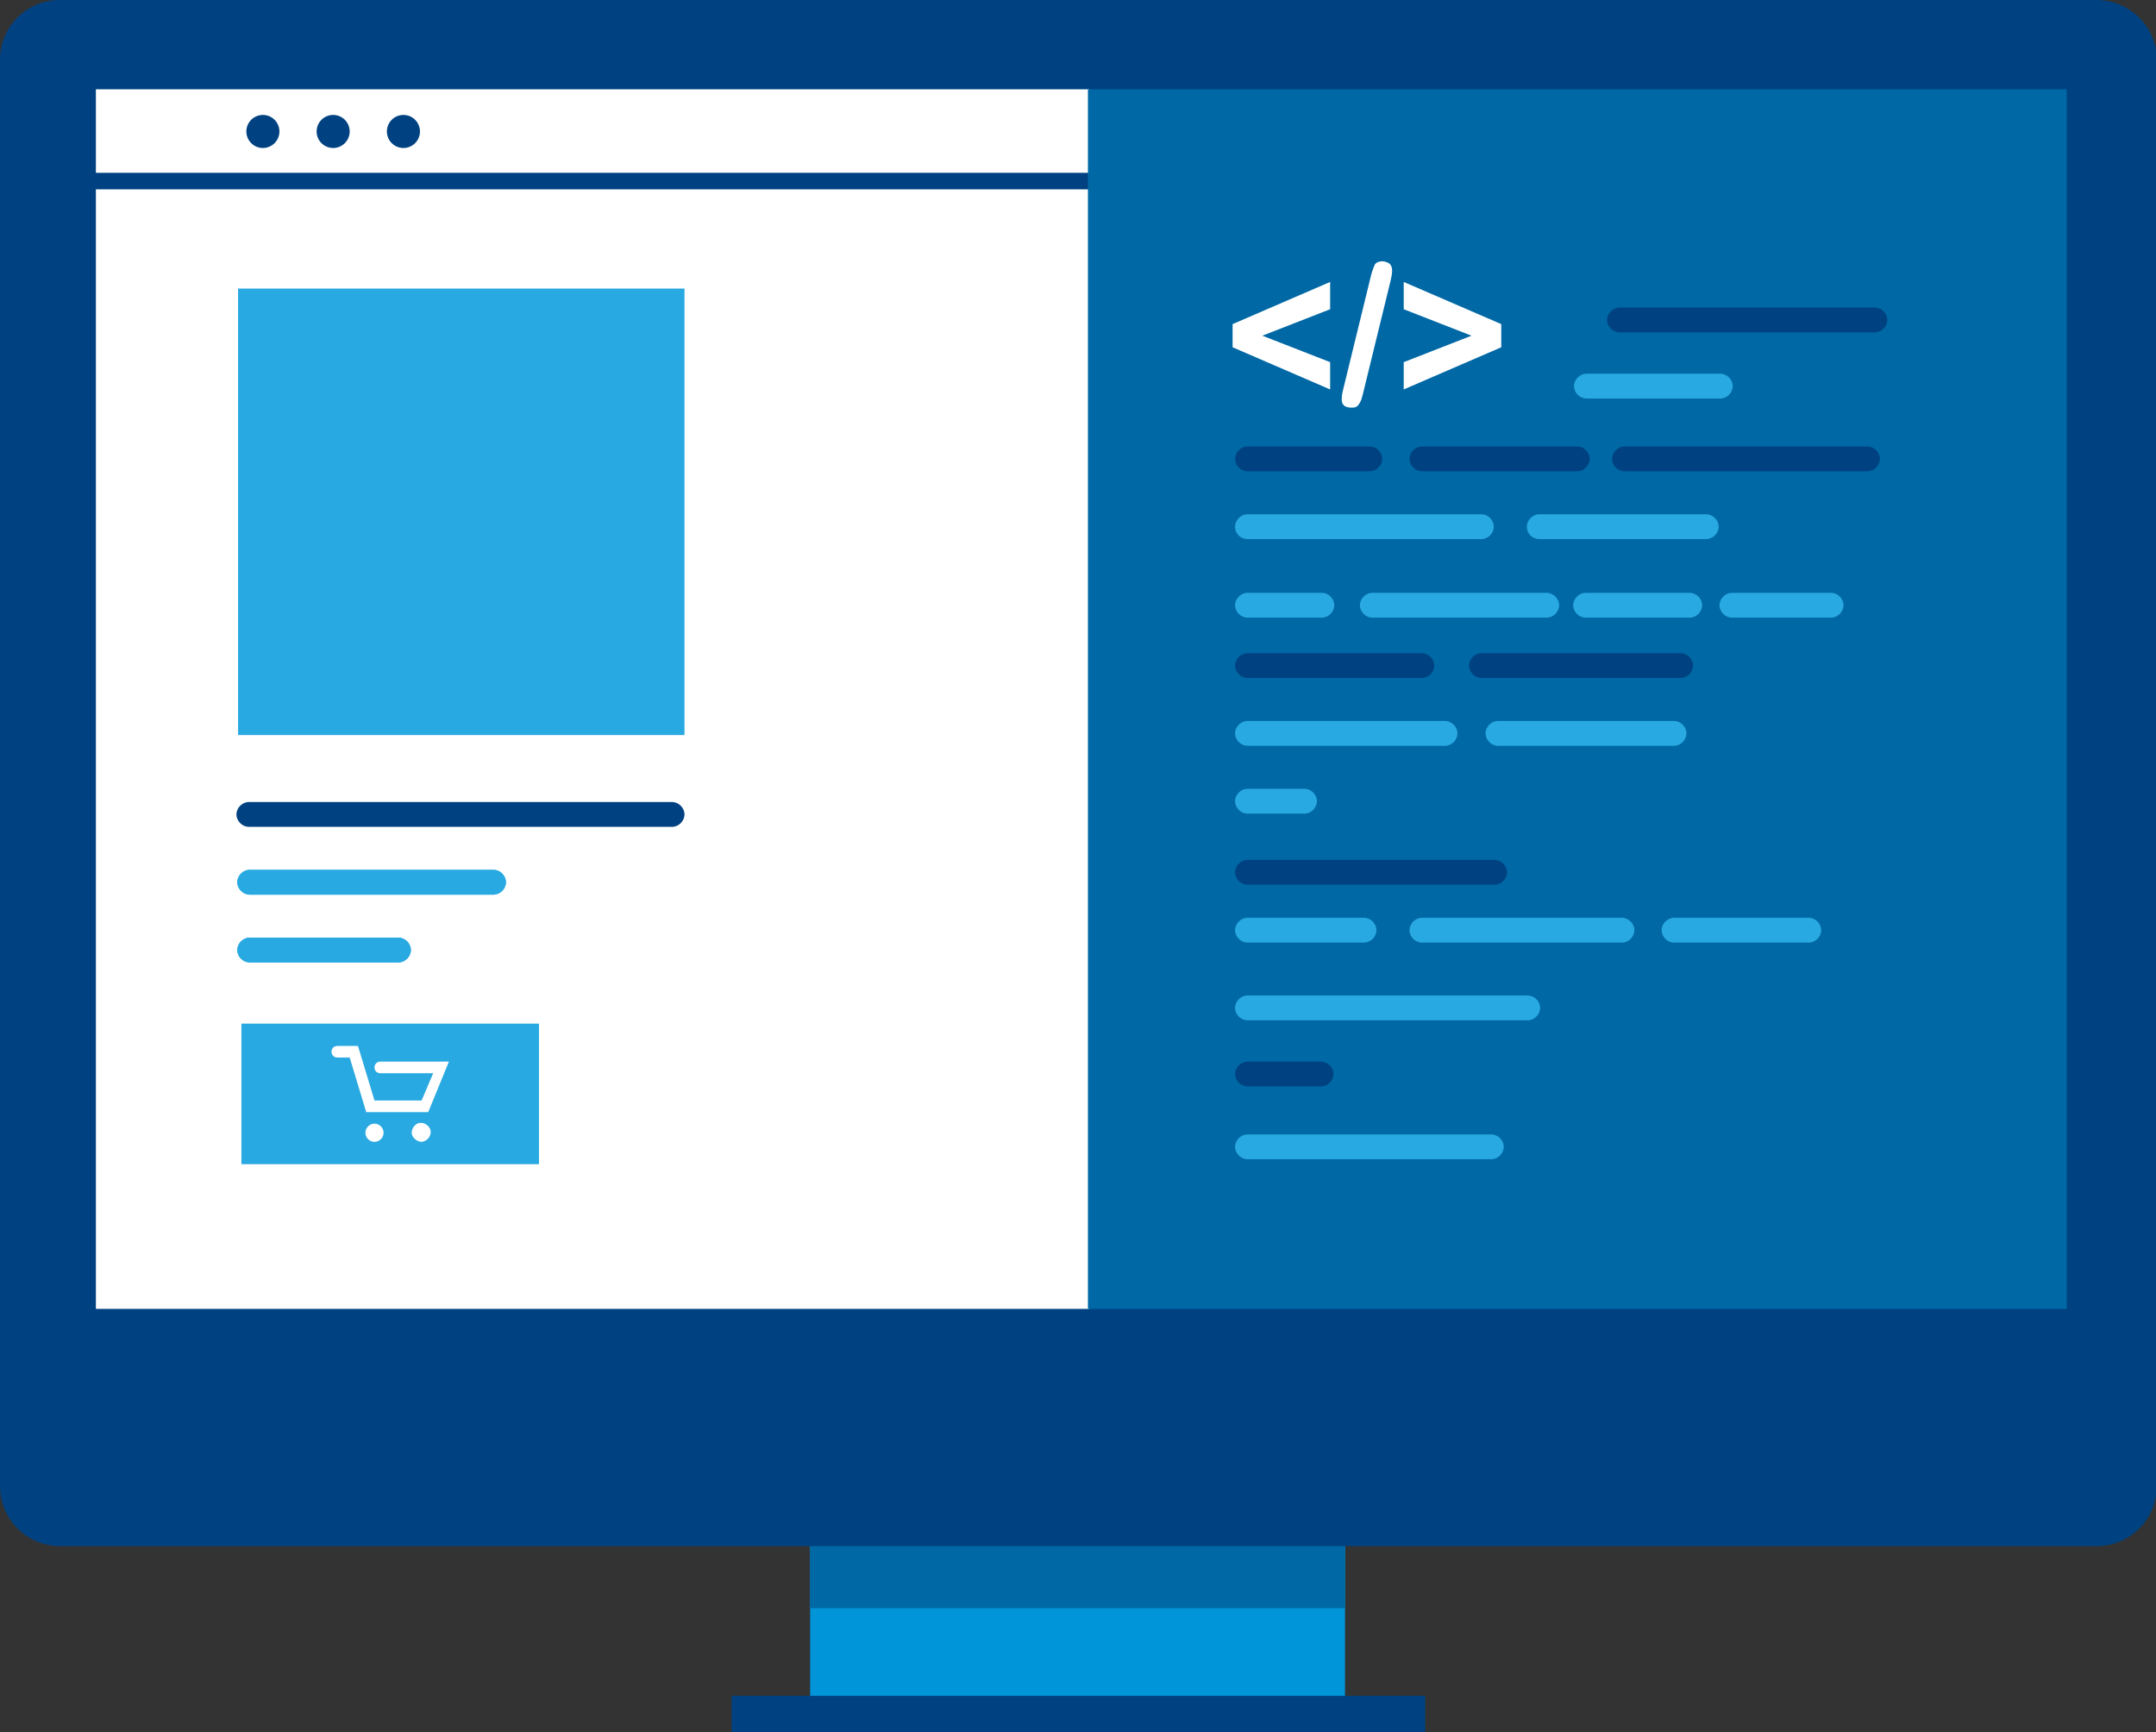 <?xml version="1.0" encoding="utf-8"?>
<!-- Generator: Adobe Illustrator 21.0.0, SVG Export Plug-In . SVG Version: 6.00 Build 0)  -->
<svg version="1.1" id="Layer_1" xmlns="http://www.w3.org/2000/svg" xmlns:xlink="http://www.w3.org/1999/xlink" x="0px" y="0px"
	 viewBox="0 0 260.8 209.5" style="enable-background:new 0 0 260.8 209.5;" xml:space="preserve">
<rect x="0" y="0" width="260.8" height="209.5" fill="#333333" stroke="none"/>
<style type="text/css">
	.st0{fill:#0094D9;}
	.st1{fill:#0068A5;}
	.st2{fill:#004281;}
	.st3{fill:#FFFFFF;}
	.st4{fill:#29A9E1;}
</style>
<g>
	<path class="st0" d="M98,169.1h64.7v36.1H98V169.1z"/>
	<path class="st1" d="M98,183.6h64.7v10.9H98V183.6z"/>
	<path class="st2" d="M7.3,0h246.3c4,0,7.3,3.2,7.3,7.3v172.4c0,4-3.2,7.3-7.3,7.3H7.3c-4,0-7.3-3.2-7.3-7.3V7.3C0,3.2,3.2,0,7.3,0z
		"/>
	<path class="st3" d="M11.6,10.8h120.2v147.5H11.6V10.8z"/>
	<path class="st4" d="M30.2,108.2h29.5c0.8,0,1.5-0.7,1.5-1.5s-0.7-1.5-1.5-1.5l0,0H30.2c-0.8,0-1.5,0.7-1.5,1.5
		S29.4,108.2,30.2,108.2z M30.2,116.4h18c0.8,0,1.5-0.7,1.5-1.5s-0.7-1.5-1.5-1.5h-18c-0.8,0-1.5,0.7-1.5,1.5S29.4,116.4,30.2,116.4
		z"/>
	<path class="st2" d="M88.5,205.1h83.9v4.4H88.5V205.1z"/>
	<path class="st4" d="M28.8,34.9h54v54h-54L28.8,34.9z"/>
	<path class="st2" d="M9.8,20.9h241v2H9.8L9.8,20.9z"/>
	<circle class="st2" cx="31.8" cy="15.9" r="2"/>
	<circle class="st2" cx="40.3" cy="15.9" r="2"/>
	<circle class="st2" cx="48.8" cy="15.9" r="2"/>
	<path class="st4" d="M29.2,123.8h36v17h-36L29.2,123.8z"/>
	<path class="st3" d="M45.3,138.1c0.6,0,1.1-0.5,1.1-1.1c0-0.6-0.5-1.1-1.1-1.1s-1.1,0.5-1.1,1.1S44.7,138.1,45.3,138.1L45.3,138.1z
		 M50.9,138.1L50.9,138.1c0.7,0,1.2-0.6,1.2-1.2c0-0.6-0.6-1.1-1.2-1.1s-1.1,0.6-1.1,1.2C49.8,137.5,50.3,138,50.9,138.1L50.9,138.1
		z M51.8,134.5h-7.5l-2-6.6h-1.5c-0.4,0-0.7-0.3-0.7-0.7c0-0.4,0.3-0.7,0.7-0.7c0,0,0,0,0,0h2.5l2,6.6h5.7l1.4-3.3H46
		c-0.4,0-0.7-0.3-0.7-0.7s0.3-0.7,0.7-0.7h8.3L51.8,134.5z"/>
	<path class="st1" d="M131.6,10.8H250v147.5H131.6V10.8z"/>
	<path class="st2" d="M30.1,100h51.2c0.8,0,1.5-0.7,1.5-1.5S82.1,97,81.3,97H30.1c-0.8,0-1.5,0.7-1.5,1.5S29.3,100,30.1,100z"/>
	<path class="st4" d="M30.2,108.2h29.5c0.8,0,1.5-0.7,1.5-1.5s-0.7-1.5-1.5-1.5l0,0H30.2c-0.8,0-1.5,0.7-1.5,1.5
		S29.4,108.2,30.2,108.2z M30.2,116.4h18c0.8,0,1.5-0.7,1.5-1.5s-0.7-1.5-1.5-1.5h-18c-0.8,0-1.5,0.7-1.5,1.5S29.4,116.4,30.2,116.4
		z"/>
	<path class="st2" d="M196.5,57h29.4c0.8,0,1.5-0.7,1.5-1.5s-0.7-1.5-1.5-1.5l0,0h-29.4c-0.8,0-1.5,0.7-1.5,1.5S195.7,57,196.5,57z
		 M172,57h18.8c0.8,0,1.5-0.7,1.5-1.5s-0.7-1.5-1.5-1.5H172c-0.8,0-1.5,0.7-1.5,1.5S171.2,57,172,57z M150.9,57h14.8
		c0.8,0,1.5-0.7,1.5-1.5s-0.7-1.5-1.5-1.5h-14.8c-0.8,0-1.5,0.7-1.5,1.5S150.1,57,150.9,57z"/>
	<path class="st4" d="M186.2,65.2h20.2c0.8,0,1.5-0.7,1.5-1.5c0-0.8-0.7-1.5-1.5-1.5h-20.2c-0.8,0-1.5,0.7-1.5,1.5
		C184.7,64.6,185.4,65.2,186.2,65.2z M150.9,65.2h28.3c0.8,0,1.5-0.7,1.5-1.5c0-0.8-0.7-1.5-1.5-1.5h-28.3c-0.8,0-1.5,0.7-1.5,1.5
		C149.4,64.6,150.1,65.2,150.9,65.2z M209.5,74.7h12c0.8,0,1.5-0.7,1.5-1.5s-0.7-1.5-1.5-1.5l0,0h-12c-0.8,0-1.5,0.7-1.5,1.5
		S208.7,74.7,209.5,74.7z M191.8,74.7h12.6c0.8,0,1.5-0.7,1.5-1.5s-0.7-1.5-1.5-1.5h-12.6c-0.8,0-1.5,0.7-1.5,1.5
		S191,74.7,191.8,74.7z M166,74.7h21.1c0.8,0,1.5-0.7,1.5-1.5s-0.7-1.5-1.5-1.5H166c-0.8,0-1.5,0.7-1.5,1.5S165.2,74.7,166,74.7z
		 M150.9,74.7h9c0.8,0,1.5-0.7,1.5-1.5s-0.7-1.5-1.5-1.5h-9c-0.8,0-1.5,0.7-1.5,1.5S150.1,74.7,150.9,74.7z"/>
	<path class="st2" d="M179.2,82h24.1c0.8,0,1.5-0.7,1.5-1.5s-0.7-1.5-1.5-1.5h-24.1c-0.8,0-1.5,0.7-1.5,1.5S178.4,82,179.2,82z
		 M150.9,82H172c0.8,0,1.5-0.7,1.5-1.5S172.8,79,172,79h-21.1c-0.8,0-1.5,0.7-1.5,1.5S150.1,82,150.9,82L150.9,82z"/>
	<path class="st4" d="M181.2,90.2h21.3c0.8,0,1.5-0.7,1.5-1.5s-0.7-1.5-1.5-1.5h-21.3c-0.8,0-1.5,0.7-1.5,1.5S180.4,90.2,181.2,90.2
		z M150.9,90.2h23.9c0.8,0,1.5-0.7,1.5-1.5s-0.7-1.5-1.5-1.5h-23.9c-0.8,0-1.5,0.7-1.5,1.5S150.1,90.2,150.9,90.2z M150.9,98.4h6.9
		c0.8,0,1.5-0.7,1.5-1.5s-0.7-1.5-1.5-1.5h-6.9c-0.8,0-1.5,0.7-1.5,1.5S150.1,98.4,150.9,98.4z"/>
	<path class="st2" d="M150.9,107h29.9c0.8,0,1.5-0.7,1.5-1.5s-0.7-1.5-1.5-1.5h-29.9c-0.8,0-1.5,0.7-1.5,1.5S150.1,107,150.9,107z"
		/>
	<path class="st4" d="M202.5,114h16.3c0.8,0,1.5-0.7,1.5-1.5s-0.7-1.5-1.5-1.5h-16.3c-0.8,0-1.5,0.7-1.5,1.5S201.7,114,202.5,114z
		 M172,114h24.2c0.8,0,1.5-0.7,1.5-1.5s-0.7-1.5-1.5-1.5H172c-0.8,0-1.5,0.7-1.5,1.5S171.2,114,172,114z M150.9,114H165
		c0.8,0,1.5-0.7,1.5-1.5s-0.7-1.5-1.5-1.5h-14.1c-0.8,0-1.5,0.7-1.5,1.5S150.1,114,150.9,114z M150.9,123.4h33.9
		c0.8,0,1.5-0.7,1.5-1.5s-0.7-1.5-1.5-1.5h-33.9c-0.8,0-1.5,0.7-1.5,1.5S150.1,123.4,150.9,123.4z M150.9,140.2h29.5
		c0.8,0,1.5-0.7,1.5-1.5s-0.7-1.5-1.5-1.5h-29.5c-0.8,0-1.5,0.7-1.5,1.5S150.1,140.2,150.9,140.2z"/>
	<path class="st2" d="M150.9,131.4h8.9c0.8,0,1.5-0.7,1.5-1.5s-0.7-1.5-1.5-1.5h-8.9c-0.8,0-1.5,0.7-1.5,1.5
		S150.1,131.4,150.9,131.4z"/>
	<path class="st3" d="M160.9,43.8v3.3L149.1,42v-2.8l11.8-5.1v3.3l-8.2,3.2L160.9,43.8z M168.2,34l-3.3,13.5c-0.1,0.4-0.2,0.8-0.3,1
		c-0.1,0.2-0.2,0.4-0.4,0.6c-0.2,0.2-0.5,0.2-0.7,0.2c-0.8,0-1.2-0.3-1.2-1c0-0.5,0.1-0.9,0.2-1.3l3.3-13.5c0.1-0.5,0.3-1,0.5-1.5
		c0.2-0.3,0.6-0.4,0.9-0.4c0.3,0,0.6,0.1,0.9,0.3c0.2,0.2,0.3,0.5,0.3,0.8C168.4,33.1,168.3,33.6,168.2,34L168.2,34z M181.6,42
		l-11.8,5.1v-3.3l8.2-3.2l-8.2-3.2v-3.3l11.8,5.1V42z"/>
	<path class="st2" d="M195.9,40.2h30.9c0.8,0,1.5-0.7,1.5-1.5s-0.7-1.5-1.5-1.5h-30.9c-0.8,0-1.5,0.7-1.5,1.5S195.1,40.2,195.9,40.2
		z"/>
	<path class="st4" d="M191.9,48.2h16.2c0.8,0,1.5-0.7,1.5-1.5s-0.7-1.5-1.5-1.5h-16.2c-0.8,0-1.5,0.7-1.5,1.5S191.1,48.2,191.9,48.2
		z"/>
</g>
</svg>
